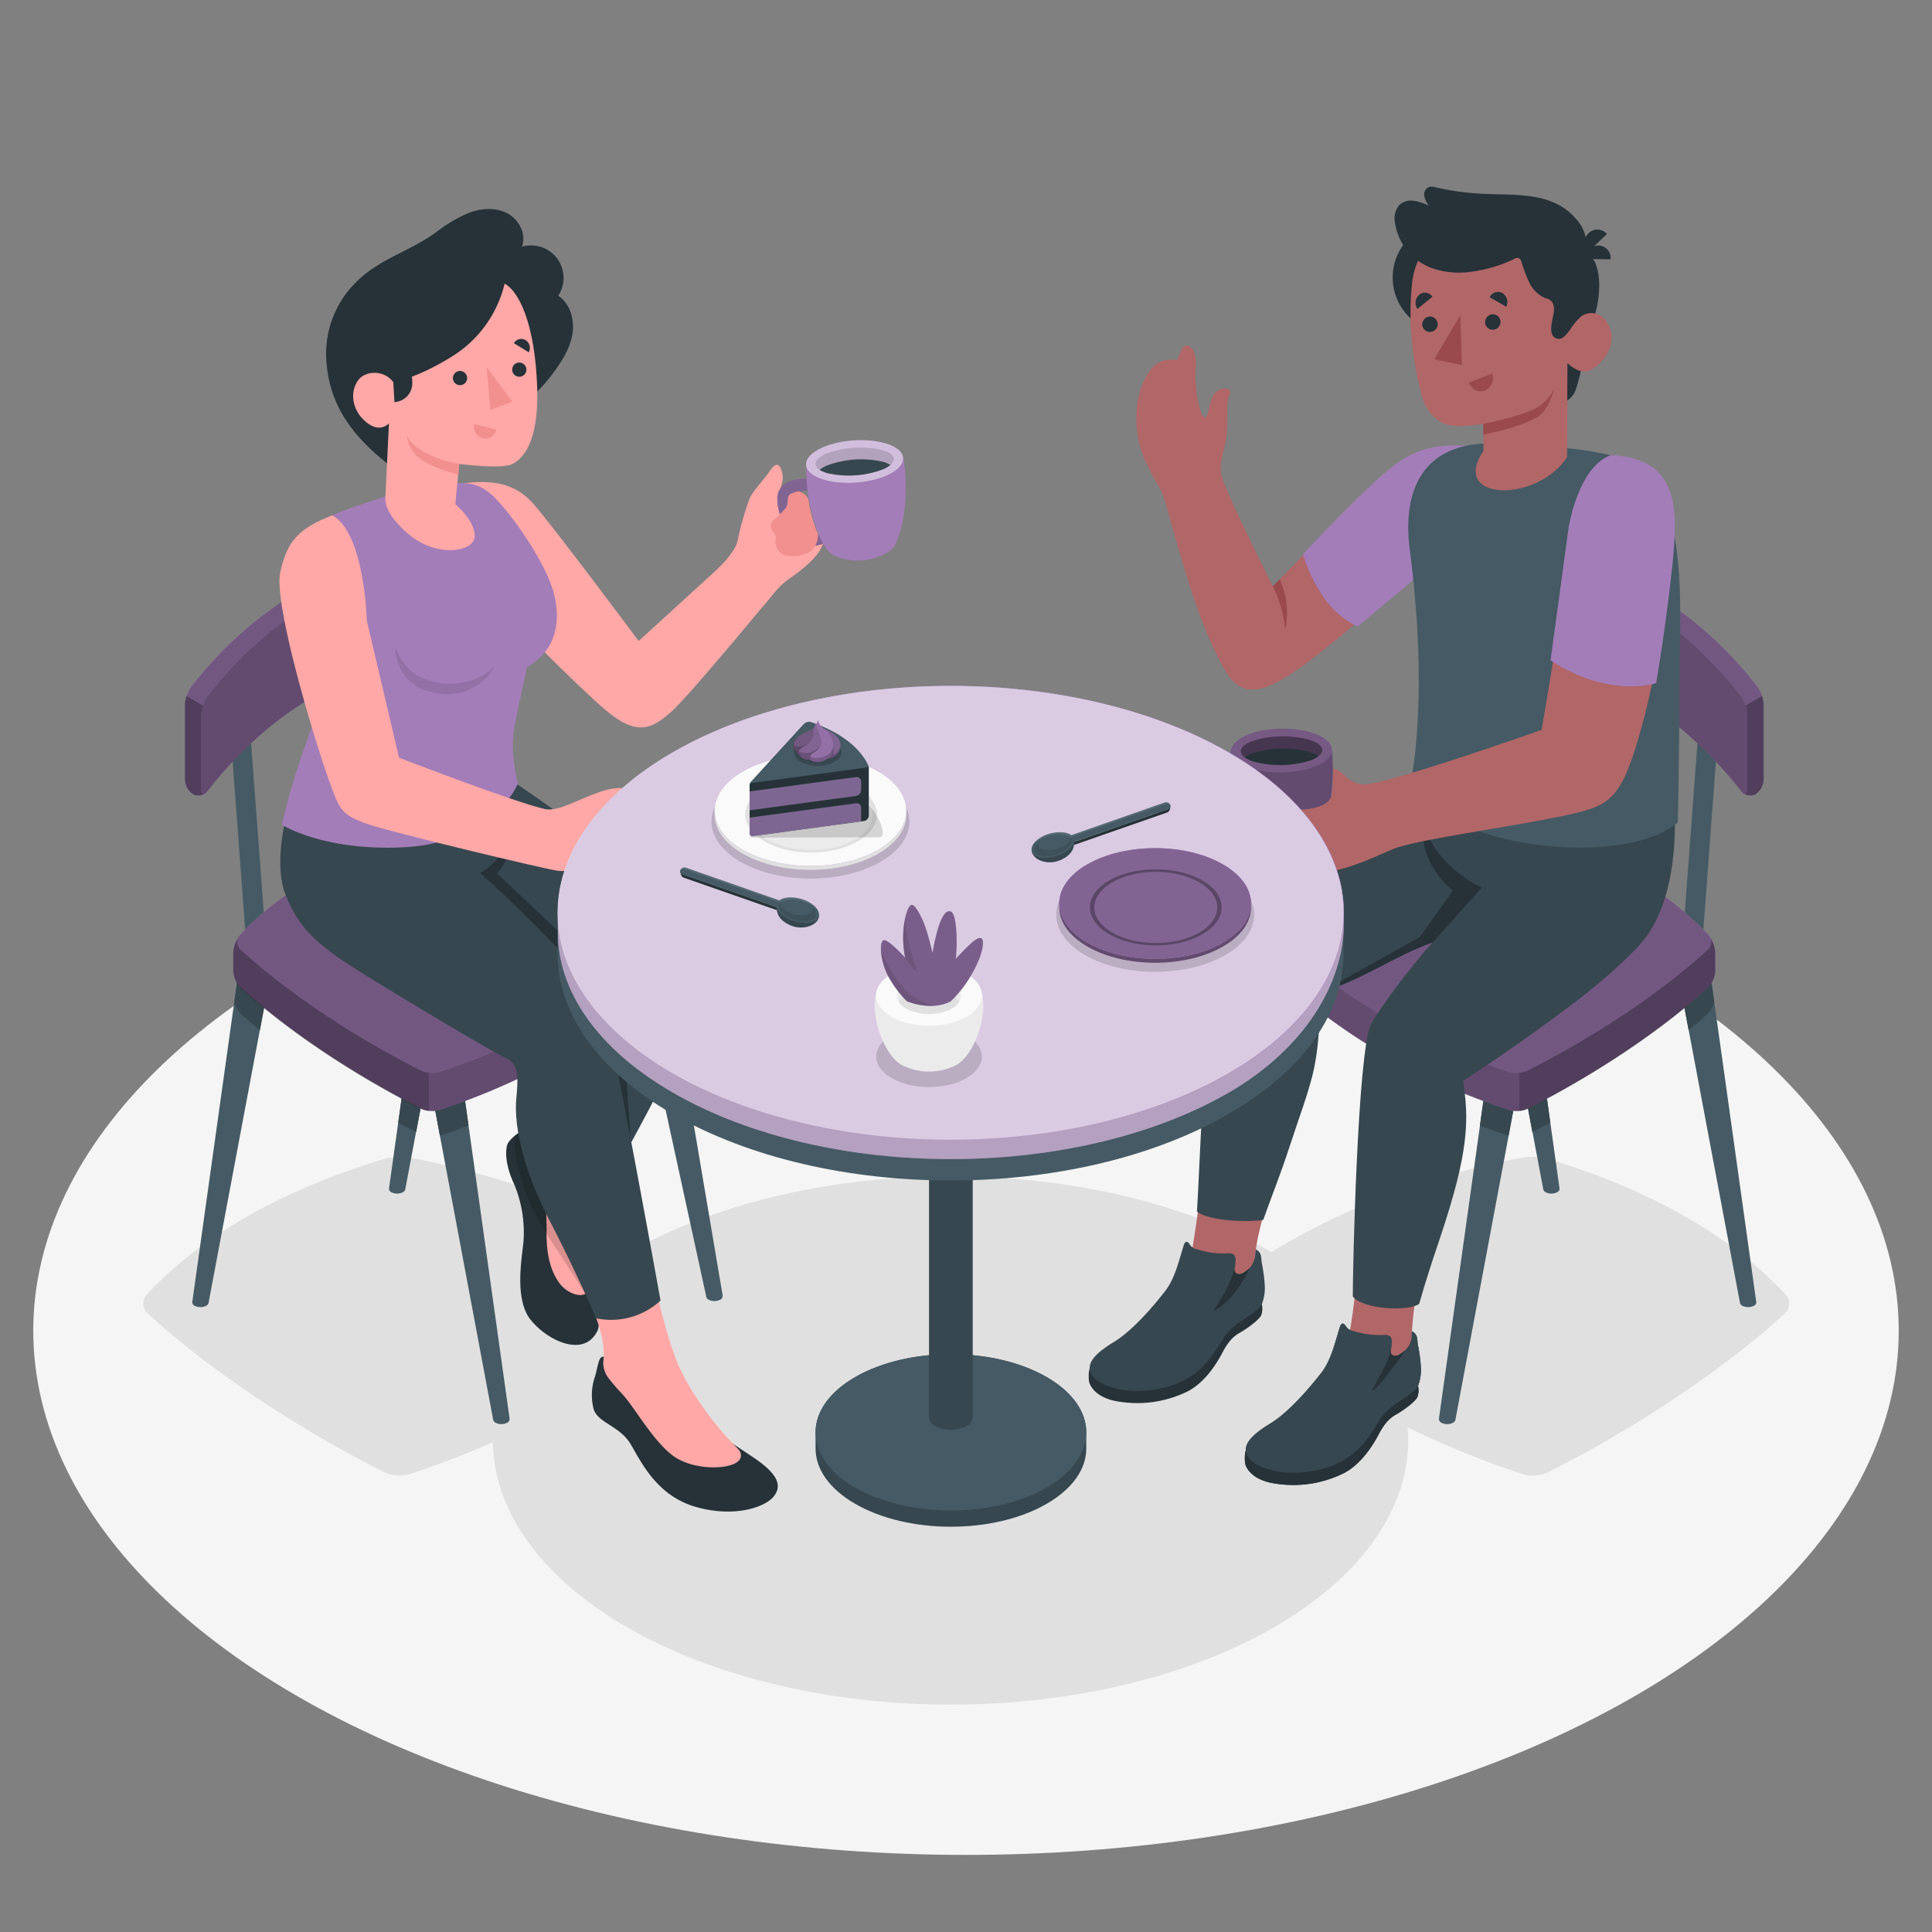 <?xml version="1.0" encoding="UTF-8"?> <svg xmlns="http://www.w3.org/2000/svg" viewBox="0 0 500 500"><rect x="0" y="0" width="500" height="500" fill="#808080" stroke="none"/> <g id="freepik--Floor--inject-3"> <ellipse id="freepik--floor--inject-3" cx="250" cy="344.38" rx="241.39" ry="135.67" style="fill:#f5f5f5"></ellipse> </g> <g id="freepik--Shadows--inject-3"> <path id="freepik--Shadow--inject-3" d="M461.9,339.92c-16,14.7-38.81,29.76-61.34,41.15a9.6,9.6,0,0,1-6.34.48c-31.55-10.39-57.06-25.7-77.86-44.82a2.75,2.75,0,0,1,.24-4.39c22.07-16.12,47.82-27.16,77.51-32.75a16.67,16.67,0,0,1,6.67.37Q440.73,312.14,462.1,335A3.49,3.49,0,0,1,461.9,339.92Z" style="fill:#e0e0e0"></path> <ellipse id="freepik--shadow--inject-3" cx="246" cy="372.78" rx="118.43" ry="68.38" style="fill:#e0e0e0"></ellipse> <path id="freepik--shadow--inject-3" d="M38.21,339.92c16,14.7,38.81,29.76,61.34,41.15a9.6,9.6,0,0,0,6.34.48c31.54-10.39,57.05-25.7,77.86-44.82a2.75,2.75,0,0,0-.25-4.39c-22.07-16.12-47.81-27.16-77.51-32.75a16.62,16.62,0,0,0-6.66.37Q59.37,312.14,38,335A3.48,3.48,0,0,0,38.21,339.92Z" style="fill:#e0e0e0"></path> </g> <g id="freepik--character-2--inject-3"> <g id="freepik--Chair--inject-3"> <polygon points="391.63 219.95 396.75 220.1 401.01 163.14 395.88 163 391.63 219.95" style="fill:#455a64"></polygon> <polygon points="435.43 244 440.56 244.15 444.81 187.19 439.69 187.04 435.43 244" style="fill:#455a64"></polygon> <path d="M433.7,248.88h8.49L454.52,337h0a1,1,0,0,1-.61.93,3.37,3.37,0,0,1-3,0,1.2,1.2,0,0,1-.6-.73h0Z" style="fill:#455a64"></path> <path d="M382.79,219.49h8.49l12.33,88.12h0a1,1,0,0,1-.61.93,3.31,3.31,0,0,1-3,0,1.12,1.12,0,0,1-.6-.73h0Z" style="fill:#455a64"></path> <path d="M317.23,335.43l14.65-86.55h8.49l-18.88,86.75h0a1.12,1.12,0,0,1-.6.73,3.35,3.35,0,0,1-3,0,1,1,0,0,1-.62-.93Z" style="fill:#455a64"></path> <path d="M372.38,367.27l12.34-88.12h8.48l-16.55,88.33h0a1.15,1.15,0,0,1-.61.72,3.29,3.29,0,0,1-3,0,1,1,0,0,1-.62-.93Z" style="fill:#455a64"></path> <path d="M331.88,248.88h8.49l-3.45,15.86q-2.9-2.4-5.64-4.92a5.5,5.5,0,0,1-1-1.35Z" style="fill:#37474f"></path> <path d="M442.19,248.88l1.47,10.53a6.65,6.65,0,0,1-1.64,2.86c-1.58,1.45-3.25,2.91-5,4.36l-3.33-17.75Z" style="fill:#37474f"></path> <path d="M383,291.3l1.7-12.15h8.48l-2.77,14.79Q386.65,292.68,383,291.3Z" style="fill:#37474f"></path> <path d="M390.43,221.76a7.6,7.6,0,0,1,1.15-.13l9.64,68.9c-1.55.83-3.1,1.65-4.65,2.44l-13.08-69.74C385.78,222.7,388.09,222.2,390.43,221.76Z" style="fill:#37474f"></path> <path d="M390.52,287.27c-24-7.95-43.42-19.61-59.25-34.15a6.84,6.84,0,0,1-1.9-4.4v-4.57a5.76,5.76,0,0,1,2.09-4.17c16.79-12.27,36.38-20.67,59-24.93a12.75,12.75,0,0,1,5.07.28q30.39,9.28,46.66,26.71a7.67,7.67,0,0,1,1.75,4.56v4.57a6.84,6.84,0,0,1-1.9,4.4c-12.16,11.19-29.53,22.68-46.68,31.34A7.26,7.26,0,0,1,390.52,287.27Z" style="fill:#A37DB8"></path> <path d="M329.37,244.15v4.57a6.8,6.8,0,0,0,1.91,4.4c15.82,14.55,35.24,26.2,59.24,34.15a6.65,6.65,0,0,0,2.68.21V215a11.24,11.24,0,0,0-2.77.11c-22.59,4.25-42.18,12.66-59,24.92A5.77,5.77,0,0,0,329.37,244.15Z" style="opacity:0.4"></path> <path d="M393.2,215v72.53a6.11,6.11,0,0,0,2.14-.57c17.14-8.66,34.52-20.15,46.68-31.34a6.82,6.82,0,0,0,1.9-4.39v-4.59a7.59,7.59,0,0,0-1.75-4.54q-16.26-17.45-46.66-26.72A10.6,10.6,0,0,0,393.2,215Z" style="opacity:0.5"></path> <path d="M442,245.74c-12.16,11.19-29.53,22.65-46.68,31.31a7.27,7.27,0,0,1-4.82.37c-24-7.91-43.42-19.56-59.25-34.11a2.09,2.09,0,0,1,.19-3.34c16.79-12.26,36.38-20.66,59-24.92a12.75,12.75,0,0,1,5.07.28Q425.9,224.6,442.17,242A2.65,2.65,0,0,1,442,245.74Z" style="fill:#A37DB8"></path> <path d="M442,245.74c-12.16,11.19-29.53,22.65-46.68,31.31a7.27,7.27,0,0,1-4.82.37c-24-7.91-43.42-19.56-59.25-34.11a2.09,2.09,0,0,1,.19-3.34c16.79-12.26,36.38-20.66,59-24.92a12.75,12.75,0,0,1,5.07.28Q425.9,224.6,442.17,242A2.65,2.65,0,0,1,442,245.74Z" style="opacity:0.3"></path> <path d="M454.85,177.78Q430.48,146.43,391.14,141a8.65,8.65,0,0,0-4.71.9,4.85,4.85,0,0,0-2.12,3.83V165a3.06,3.06,0,0,0,2.59,2.94q39.33,5.44,63.71,36.78a3,3,0,0,0,3.7.86,4.87,4.87,0,0,0,2.12-3.84V182.47A8.87,8.87,0,0,0,454.85,177.78Z" style="fill:#A37DB8"></path> <path d="M437.57,190.75,456,180.1a7.94,7.94,0,0,1,.43,2.37v19.27a4.87,4.87,0,0,1-2.12,3.84,3,3,0,0,1-3.7-.86A103.71,103.71,0,0,0,437.57,190.75Z" style="opacity:0.5"></path> <path d="M437.57,190.75Q416.45,172,386.9,167.94a3.06,3.06,0,0,1-2.59-2.94V145.72a4.85,4.85,0,0,1,2.12-3.83,8.65,8.65,0,0,1,4.71-.9q39.33,5.44,63.71,36.79A7.74,7.74,0,0,1,456,180.1Z" style="opacity:0.3"></path> <path d="M450.61,204.72q-24.37-31.33-63.71-36.78a3.06,3.06,0,0,1-2.59-2.94V145.72a2.23,2.23,0,0,1,2.59-2.28q39.33,5.44,63.71,36.79a8.84,8.84,0,0,1,1.58,4.69v19.27C452.19,205.63,451.5,205.86,450.61,204.72Z" style="fill:#A37DB8"></path> <path d="M450.61,204.72q-24.37-31.33-63.71-36.78a3.06,3.06,0,0,1-2.59-2.94V145.72a2.23,2.23,0,0,1,2.59-2.28q39.33,5.44,63.71,36.79a8.84,8.84,0,0,1,1.58,4.69v19.27C452.19,205.63,451.5,205.86,450.61,204.72Z" style="opacity:0.4"></path> </g> <g id="freepik--Character--inject-3"> <path d="M377.65,115.88c-9.68-1.68-18.5,5.07-30.79,17.85-6.68,7-17.44,18-17.44,18s-12.93-25.52-13.37-29.14c-.51-4.34,1.15-6,1.44-10.71s-.22-7.78.73-9.81-3-2.15-4.3.4-1.2,6-2.34,5.43-2.55-7.71-2.12-13-2.62-6.42-3.55-4.66a15.25,15.25,0,0,0-1.22,3s-4.29-1-6.72,2.2-4.45,7.92-3.74,15.7,5.18,13.27,6.55,16.55c2,4.9,8.06,32.63,16.73,46.55,4,6.36,9.37,4.46,14.78,1.31,9.51-5.54,31.13-25.21,31.13-25.21C372.87,143.48,384.39,122.46,377.65,115.88Z" style="fill:#b16668"></path> <path d="M329.42,151.73A32.11,32.11,0,0,1,332.59,163a21,21,0,0,0-1.4-13.09Z" style="fill:#9a4a4d"></path> <path d="M379.67,115.38c-5.6-.2-11.28-.35-18.29,4.61s-24.16,23.43-24.16,23.43a38.91,38.91,0,0,0,5.43,11.29,22.7,22.7,0,0,0,8.7,7.44l24.34-20.39Z" style="fill:#A37DB8"></path> <path d="M351.1,330.8s-1.46,16.89-4,22.41a83.26,83.26,0,0,1-10.29,17.6c-1,1.29-3.32,3.72-4.15,4.77a1.94,1.94,0,0,0,.36,3c2.3,2,11.59,2,16.58-2.18s9-10.79,11.91-14.08c1.46-1.65,2.84-3.22,3.85-4.38a4.23,4.23,0,0,0,.84-4.06c-.13-.4-.28-.86-.44-1.41-1.46-4.95,1-19.28,1-19.28C361.94,327.22,356.67,329.5,351.1,330.8Z" style="fill:#b16668"></path> <path d="M367,358.72a5.39,5.39,0,0,1-.13,2.72c-.47,1.26-3.85,3.67-5.59,4.64s-3.06,2.41-4.51,5.18c-2,3.81-5.05,7.94-9,10A29.48,29.48,0,0,1,330.4,384c-7.35-.94-8.15-5.2-8.15-5.2s-.59-4,1.19-4.74S367,358.72,367,358.72Z" style="fill:#263238"></path> <path d="M367.72,353.7a11.87,11.87,0,0,1-.74,5c-2,3.08-7,4.31-9.74,8.52s-5.88,10.63-15.32,13-16.82-.29-18.72-2.92-.42-5.26,5.52-8.87c6.31-3.82,13.54-13.56,13.55-13.57,2.37-3.33,3.27-7.63,4.51-11.48.12-.37.32-.81.71-.84s.71.54,1,.93a3,3,0,0,0,1.87,1.06,22.59,22.59,0,0,0,2.55.63,23.41,23.41,0,0,0,5.22.37,2.17,2.17,0,0,1,1.65.37,1.94,1.94,0,0,1,.38,1.44,15.4,15.4,0,0,1-.18,1.92,2,2,0,0,0,0,.95,1.15,1.15,0,0,0,1.11.67,2.42,2.42,0,0,0,1.3-.47,5.79,5.79,0,0,0,2.94-4s0-1,.08-1.87a2.43,2.43,0,0,1,1.24,1.34c.21.72.18,1.51.32,2.25A40.1,40.1,0,0,1,367.72,353.7Z" style="fill:#37474f"></path> <path d="M367,358.72a5.39,5.39,0,0,1-.13,2.72c-.47,1.26-3.85,3.67-5.59,4.64s-3.06,2.41-4.51,5.18c-2,3.81-5.05,7.94-9,10A29.48,29.48,0,0,1,330.4,384c-7.35-.94-8.15-5.2-8.15-5.2s-.59-4,1.19-4.74S367,358.72,367,358.72Z" style="fill:#263238"></path> <path d="M367.72,353.7a11.87,11.87,0,0,1-.74,5c-2,3.08-7,4.31-9.74,8.52s-5.88,10.63-15.32,13-16.82-.29-18.72-2.92-.42-5.26,5.52-8.87c6.31-3.82,13.54-13.56,13.55-13.57,2.37-3.33,3.27-7.63,4.51-11.48.12-.37.32-.81.71-.84s.71.54,1,.93a3,3,0,0,0,1.87,1.06,22.59,22.59,0,0,0,2.55.63,23.41,23.41,0,0,0,5.22.37,2.17,2.17,0,0,1,1.65.37,1.94,1.94,0,0,1,.38,1.44,15.4,15.4,0,0,1-.18,1.92,2,2,0,0,0,0,.95,1.15,1.15,0,0,0,1.11.67,2.42,2.42,0,0,0,1.3-.47,5.79,5.79,0,0,0,2.94-4s0-1,.08-1.87a2.43,2.43,0,0,1,1.24,1.34c.21.72.18,1.51.32,2.25A40.1,40.1,0,0,1,367.72,353.7Z" style="fill:#37474f"></path> <path d="M363.83,349.29a8.84,8.84,0,0,1-1.45,1.15,2.42,2.42,0,0,1-1.3.47,1.15,1.15,0,0,1-1.11-.67,2,2,0,0,1,0-.95c-.94,4.23-5.12,10.26-4.69,10.62s7.19-8.34,8.55-10.62Z" style="fill:#263238"></path> <path d="M310.58,308.7s-1.84,17.46-4.12,23.08a83.84,83.84,0,0,1-9.5,18.05c-.95,1.33-3.15,3.86-3.93,4.94a1.94,1.94,0,0,0,.49,3c2.38,1.88,11.67,1.47,16.47-2.91s8.48-11.18,11.26-14.6c1.39-1.71,2.7-3.35,3.66-4.55a4.2,4.2,0,0,0,.65-4.09c-.15-.39-.31-.85-.5-1.39-1.67-4.88,2.7-18.4,2.7-18.4C322.71,306.06,316.08,307.14,310.58,308.7Z" style="fill:#b16668"></path> <path d="M326.57,337.56a5.43,5.43,0,0,1-.13,2.73c-.47,1.25-3.85,3.66-5.59,4.63s-3.06,2.41-4.51,5.18c-2,3.81-5,7.94-9,10A29.46,29.46,0,0,1,290,362.8c-7.35-.94-8.15-5.21-8.15-5.21s-.59-4,1.19-4.74S326.57,337.56,326.57,337.56Z" style="fill:#263238"></path> <path d="M327.31,332.54a11.87,11.87,0,0,1-.74,5c-2,3.08-7,4.31-9.74,8.52s-5.88,10.64-15.32,13-16.82-.29-18.72-2.91-.42-5.27,5.52-8.87c6.31-3.83,13.54-13.57,13.55-13.58,2.37-3.33,3.27-7.63,4.51-11.47.12-.38.32-.82.71-.85s.71.54,1,.93a3,3,0,0,0,1.87,1.06,22.59,22.59,0,0,0,2.55.63,22.83,22.83,0,0,0,5.22.37,2.17,2.17,0,0,1,1.65.37,1.94,1.94,0,0,1,.38,1.44,15.72,15.72,0,0,1-.17,1.93,1.87,1.87,0,0,0,0,.94,1.18,1.18,0,0,0,1.11.68,2.6,2.6,0,0,0,1.3-.47,5.67,5.67,0,0,0,2.81-4.05,16.86,16.86,0,0,1,.21-1.85,2.41,2.41,0,0,1,1.24,1.33c.21.72.18,1.51.32,2.25A40.1,40.1,0,0,1,327.31,332.54Z" style="fill:#37474f"></path> <path d="M319.74,334.27a27.76,27.76,0,0,0,3.64-6.13h0a7.35,7.35,0,0,1-1.4,1.15,2.6,2.6,0,0,1-1.3.47,1.18,1.18,0,0,1-1.11-.68,1.87,1.87,0,0,1,0-.94,34.41,34.41,0,0,1-5,10.16C313,340.29,317,338,319.74,334.27Z" style="fill:#263238"></path> <path d="M433.22,207.64,410.77,206l-41.53-5.31s-47.5,25.64-53.47,38.86c-3.46,7.64-5.36,65.41-6,74,3.15,2.51,13.32,2.81,17.16,2.15,2.4-6.86,3.84-9.92,7.16-20,2.71-8.25,4-11.39,5.53-17.22,2.49-9.77,1.79-21.48,1.79-21.48s18.3-9,29.4-13.2c-6.12,6.7-14.89,18.78-16.07,21.45-3.4,7.67-4.64,62.65-4.64,70.28,2.51,3.26,14.15,4,17.18,1.92,3.55-12.47,6.18-18.49,9-28.75,4.56-16.34,3.08-23,2.41-29,0,0,11.83-7.52,27.16-19,6.47-4.84,14.44-11.52,18.87-16.62C432.87,234.83,434.08,218.29,433.22,207.64Z" style="fill:#37474f"></path> <path d="M370.85,243.83l12.64-14.1s-12.86-5.64-15.25-17.84c0,0-2.08,10.27,7.75,18.63l-8.57,12-26,14.53C353.12,253.33,360.48,247.64,370.85,243.83Z" style="fill:#263238"></path> <path d="M401.84,115.74A83.77,83.77,0,0,1,417.63,118c6.57,2.25,10.52,4,13.71,13,4.76,13.57,3.29,32.28,3.29,45.1,0,17-.4,36.74-.4,36.74C419.84,225,373,219.4,365.11,202.36c0,0,4.79-21.32-.25-60-2.07-15.86,3.75-26.67,18.84-27.54C383.7,114.87,395.77,115.48,401.84,115.74Z" style="fill:#455a64"></path> <circle cx="374.81" cy="71.83" r="14.38" style="fill:#263238"></circle> <path d="M411.65,84.76s-2.95,14.41-4.13,16.78a6.32,6.32,0,0,1-3.63,3l.21-10.15Z" style="fill:#263238"></path> <path d="M408,64.1s2.11-.53,4.35,3c1.93,3,2.37,9.76-.65,17.68l-5.55.66Z" style="fill:#263238"></path> <path d="M410,67l6.81.12a3.21,3.21,0,0,0-3.11-3.59A3.76,3.76,0,0,0,410,67Z" style="fill:#263238"></path> <path d="M410.82,65.4l5.05-4.85a3.26,3.26,0,0,0-4.78-.18A3.71,3.71,0,0,0,410.82,65.4Z" style="fill:#263238"></path> <path d="M404.43,85.42c1.11.7,2.7-1.53,4.07-3s5.69-2.91,7.92,2-1.61,9.68-4.77,11.34c-2.81,1.48-6-1.79-6-1.79l-.1,24.35c-7.79,11.94-30.48,11.39-21.64-1.61v-7s-5.5.87-8.19.43c-4.47-.72-6.78-4.21-7.85-8a84.18,84.18,0,0,1-2.78-18.36,75.06,75.06,0,0,1,.44-11.24c2.35-15.88,21.91-20,32.43-13.1S404.43,85.42,404.43,85.42Z" style="fill:#b16668"></path> <path d="M380.4,70.37A36.23,36.23,0,0,0,391.91,67a1.54,1.54,0,0,1,1.13-.22,1.49,1.49,0,0,1,.72,1,37.31,37.31,0,0,0,2.06,5.42,8.11,8.11,0,0,0,4.08,3.94,3.27,3.27,0,0,1,1.76,1,3.17,3.17,0,0,1,.52,1.89,14.88,14.88,0,0,1-.41,2.55c-.22,1.16-.61,3.17.05,4.22a1.87,1.87,0,0,0,2.78.48,10.88,10.88,0,0,0,2.17-2.63,16.61,16.61,0,0,1,2.31-2.66c.81-.71.49-2.3.67-3.33.35-2.07.54-4.17.7-6.26.14-1.77.32-3.58.31-5.36a24.41,24.41,0,0,0-.47-6,10.42,10.42,0,0,0-2.49-4.48l-.35-.39c-3.35-3.61-7.7-5-12.53-5.51-3.75-.42-7.54-.32-11.31-.51a71,71,0,0,1-12.13-1.68,3.2,3.2,0,0,0-1.68-.07,2.11,2.11,0,0,0-1.21,2.29,6.37,6.37,0,0,0,1.16,2.54,13.44,13.44,0,0,0-3.81-1.26A4.6,4.6,0,0,0,362.18,53,5.51,5.51,0,0,0,361,57.56a14.8,14.8,0,0,0,9.43,11.77A21.4,21.4,0,0,0,380.4,70.37Z" style="fill:#263238"></path> <path d="M383.87,109.73s10-2.1,13.47-4a11.75,11.75,0,0,0,4.83-5,16.85,16.85,0,0,1-2.74,5.86c-2.56,3.4-15.56,5.9-15.56,5.9Z" style="fill:#9a4a4d"></path> <path d="M384.33,83.49a2,2,0,1,0,2-2.17A2.11,2.11,0,0,0,384.33,83.49Z" style="fill:#263238"></path> <path d="M385.53,76.93l4.28,2.45a2.72,2.72,0,0,0-1-3.54A2.35,2.35,0,0,0,385.53,76.93Z" style="fill:#263238"></path> <path d="M386.19,96.64l-6,2.36a3.14,3.14,0,0,0,4.1,2.08A3.56,3.56,0,0,0,386.19,96.64Z" style="fill:#9a4a4d"></path> <path d="M366.82,79.94l3.9-3.13a2.3,2.3,0,0,0-3.39-.54A2.76,2.76,0,0,0,366.82,79.94Z" style="fill:#263238"></path> <path d="M368.07,84.08a2,2,0,1,0,2-2.17A2.11,2.11,0,0,0,368.07,84.08Z" style="fill:#263238"></path> <polygon points="377.94 81.57 378.35 94.47 371.14 92.98 377.94 81.57" style="fill:#9a4a4d"></polygon> <g id="freepik--man-arm--inject-3"> <path d="M319.2,215.24a7.76,7.76,0,0,1-3.12-.35c-1.39-.47-2.63-1.92-3.79-4.44-1-2.12-2.58-6.79-1.61-9.24,1.24-3.12,5-3.33,7.45-3.46l.85-.06.22,2.94c-.3,0-.76.13-1.08.15-1.39.07-4.45.64-4.77,1.44-1.1,1.94,2,9.2,3.35,10a11.37,11.37,0,0,0,4.79-.15l1,2.44A11.17,11.17,0,0,1,319.2,215.24Z" style="fill:#A37DB8"></path> <g style="opacity:0.5"> <path d="M319.2,215.24a7.76,7.76,0,0,1-3.12-.35c-1.39-.47-2.63-1.92-3.79-4.44-1-2.12-2.58-6.79-1.61-9.24,1.24-3.12,5-3.33,7.45-3.46l.85-.06.22,2.94c-.3,0-.76.13-1.08.15-1.39.07-4.45.64-4.77,1.44-1.1,1.94,2,9.2,3.35,10a11.37,11.37,0,0,0,4.79-.15l1,2.44A11.17,11.17,0,0,1,319.2,215.24Z"></path> </g> <path d="M344.65,193.48c-.32-1.25-1.59-2.45-3.82-3.37-5.14-2.14-13.42-2-18.49.3-2.19,1-3.42,2.23-3.7,3.49h-.07c-.74,8.27.89,17.82,3.91,23.06l.06.11,0,.08h0a6.5,6.5,0,0,0,2.45,2.24,15.52,15.52,0,0,0,14-.23,6.26,6.26,0,0,0,2.37-2.31h0l0-.08a.75.75,0,0,0,.07-.12c2.85-5.34,4.17-14.93,3.17-23.17Z" style="fill:#A37DB8"></path> <path d="M344.65,193.48c-.32-1.25-1.59-2.45-3.82-3.37-5.14-2.14-13.42-2-18.49.3-2.19,1-3.42,2.23-3.7,3.49h-.07c-.74,8.27.89,17.82,3.91,23.06l.06.11,0,.08h0a6.5,6.5,0,0,0,2.45,2.24,15.52,15.52,0,0,0,14-.23,6.26,6.26,0,0,0,2.37-2.31h0l0-.08a.75.75,0,0,0,.07-.12c2.85-5.34,4.17-14.93,3.17-23.17Z" style="opacity:0.4"></path> <g style="opacity:0.3"> <path d="M340.83,190.11c5.15,2.14,5.2,5.73.13,8s-13.35,2.43-18.49.3-5.2-5.74-.13-8S335.69,188,340.83,190.11Z" style="fill:#A37DB8"></path> </g> <g style="opacity:0.4"> <path d="M339.07,191.53c4.14,1.38,4.18,3.73.08,5.25a26.19,26.19,0,0,1-14.91.24c-4.14-1.39-4.18-3.74-.09-5.25A26.13,26.13,0,0,1,339.07,191.53Z"></path> </g> <path d="M339.12,194.7a7.75,7.75,0,0,1,2.08,1,7.89,7.89,0,0,1-2.05,1.07,26.19,26.19,0,0,1-14.91.24,7.83,7.83,0,0,1-2.09-1,7.91,7.91,0,0,1,2.05-1.07A26.13,26.13,0,0,1,339.12,194.7Z" style="fill:#263238"></path> <path d="M419.42,118.43c-8.66,1-12.27,16-13.08,23.91-.89,8.67-7.38,46.55-7.38,46.55S357.73,203.48,352.65,203c-4-.36-4.76-3.44-7.6-4.14a61.38,61.38,0,0,1-.39,6.64c-.68,5.32-13.86,4.61-20.69,2.65s-5.66.69-5.24,5.43,6,11.09,13.51,12.3c12,2,22.33-3.72,28.47-6.21s32.62-5.94,46-9c8.71-2,12-3.62,15.84-14.92s7.1-27.49,8.83-41.08S437.12,121.22,419.42,118.43Z" style="fill:#b16668"></path> <path d="M416.81,117.82c6,.14,11.85,2.17,14.5,7.36s2.69,11.57.88,26.69-3.59,24.93-3.59,24.93-11.94,4.09-27.32-5.89l4.65-34.2S408.27,121,416.81,117.82Z" style="fill:#A37DB8"></path> </g> </g> </g> <g id="freepik--character-1--inject-3"> <g id="freepik--chair--inject-3"> <polygon points="112.65 219.95 107.53 220.1 103.27 163.14 108.4 163 112.65 219.95" style="fill:#455a64"></polygon> <polygon points="68.85 244 63.72 244.15 59.47 187.19 64.59 187.04 68.85 244" style="fill:#455a64"></polygon> <path d="M70.58,248.88H62.09L49.76,337h0a1,1,0,0,0,.61.93,3.37,3.37,0,0,0,3,0,1.16,1.16,0,0,0,.6-.73h0Z" style="fill:#455a64"></path> <path d="M121.49,219.49H113l-12.33,88.12h0a1,1,0,0,0,.61.93,3.31,3.31,0,0,0,3,0,1.12,1.12,0,0,0,.6-.73h0Z" style="fill:#455a64"></path> <path d="M187.05,335.43,172.4,248.88h-8.49l18.88,86.75h0a1.12,1.12,0,0,0,.6.73,3.37,3.37,0,0,0,3,0,1,1,0,0,0,.61-.93Z" style="fill:#455a64"></path> <path d="M131.9,367.27l-12.34-88.12h-8.48l16.56,88.33h0a1.15,1.15,0,0,0,.61.72,3.29,3.29,0,0,0,3,0,1,1,0,0,0,.62-.93Z" style="fill:#455a64"></path> <path d="M172.4,248.88h-8.49l3.46,15.86c1.92-1.6,3.81-3.24,5.63-4.92a5.5,5.5,0,0,0,1-1.35Z" style="fill:#37474f"></path> <path d="M62.09,248.88l-1.47,10.53a6.65,6.65,0,0,0,1.64,2.86c1.58,1.45,3.25,2.91,5,4.36l3.33-17.75Z" style="fill:#37474f"></path> <path d="M121.26,291.3l-1.7-12.15h-8.48l2.77,14.79C116.38,293.1,118.84,292.22,121.26,291.3Z" style="fill:#37474f"></path> <path d="M113.85,221.76a7.6,7.6,0,0,0-1.15-.13l-9.64,68.9c1.55.83,3.1,1.65,4.65,2.44l13.08-69.74C118.5,222.7,116.2,222.2,113.85,221.76Z" style="fill:#37474f"></path> <path d="M113.76,287.27c24-7.95,43.42-19.61,59.25-34.15a6.85,6.85,0,0,0,1.91-4.4v-4.57a5.77,5.77,0,0,0-2.1-4.17c-16.79-12.27-36.38-20.67-59-24.93a12.79,12.79,0,0,0-5.08.28Q78.38,224.62,62.11,242a7.74,7.74,0,0,0-1.75,4.56v4.57a6.8,6.8,0,0,0,1.91,4.4c12.15,11.19,29.52,22.68,46.67,31.34A7.27,7.27,0,0,0,113.76,287.27Z" style="fill:#A37DB8"></path> <path d="M174.92,244.15v4.57a6.81,6.81,0,0,1-1.92,4.4c-15.82,14.55-35.24,26.2-59.24,34.15a6.65,6.65,0,0,1-2.68.21V215a11.24,11.24,0,0,1,2.77.11c22.59,4.25,42.18,12.66,59,24.92A5.78,5.78,0,0,1,174.92,244.15Z" style="opacity:0.4"></path> <path d="M111.08,215v72.53a6.11,6.11,0,0,1-2.14-.57c-17.14-8.66-34.52-20.15-46.68-31.34a6.87,6.87,0,0,1-1.9-4.39v-4.59a7.59,7.59,0,0,1,1.75-4.54q16.27-17.45,46.66-26.72A10.6,10.6,0,0,1,111.08,215Z" style="opacity:0.5"></path> <path d="M62.27,245.74c12.15,11.19,29.52,22.65,46.67,31.31a7.27,7.27,0,0,0,4.82.37c24-7.91,43.42-19.56,59.25-34.11a2.09,2.09,0,0,0-.19-3.34c-16.79-12.26-36.38-20.66-59-24.92a12.79,12.79,0,0,0-5.08.28Q78.38,224.6,62.11,242A2.65,2.65,0,0,0,62.27,245.74Z" style="fill:#A37DB8"></path> <path d="M62.27,245.74c12.15,11.19,29.52,22.65,46.67,31.31a7.27,7.27,0,0,0,4.82.37c24-7.91,43.42-19.56,59.25-34.11a2.09,2.09,0,0,0-.19-3.34c-16.79-12.26-36.38-20.66-59-24.92a12.79,12.79,0,0,0-5.08.28Q78.38,224.6,62.11,242A2.65,2.65,0,0,0,62.27,245.74Z" style="opacity:0.3"></path> <path d="M49.43,177.78Q73.81,146.43,113.14,141a8.65,8.65,0,0,1,4.71.9,4.85,4.85,0,0,1,2.12,3.83V165a3.06,3.06,0,0,1-2.59,2.94q-39.33,5.44-63.71,36.78a3,3,0,0,1-3.7.86,4.87,4.87,0,0,1-2.12-3.84V182.47A8.87,8.87,0,0,1,49.43,177.78Z" style="fill:#A37DB8"></path> <path d="M66.71,190.75,48.28,180.1a7.94,7.94,0,0,0-.43,2.37v19.27A4.87,4.87,0,0,0,50,205.58a3,3,0,0,0,3.7-.86A103.71,103.71,0,0,1,66.71,190.75Z" style="opacity:0.5"></path> <path d="M66.71,190.75Q87.83,172,117.38,167.94A3.06,3.06,0,0,0,120,165V145.72a4.85,4.85,0,0,0-2.12-3.83,8.65,8.65,0,0,0-4.71-.9q-39.33,5.44-63.71,36.79a7.74,7.74,0,0,0-1.15,2.32Z" style="opacity:0.3"></path> <path d="M53.67,204.72q24.39-31.33,63.71-36.78A3.06,3.06,0,0,0,120,165V145.72a2.23,2.23,0,0,0-2.59-2.28q-39.33,5.44-63.71,36.79a8.84,8.84,0,0,0-1.58,4.69v19.27C52.09,205.63,52.79,205.86,53.67,204.72Z" style="fill:#A37DB8"></path> <path d="M53.67,204.72q24.39-31.33,63.71-36.78A3.06,3.06,0,0,0,120,165V145.72a2.23,2.23,0,0,0-2.59-2.28q-39.33,5.44-63.71,36.79a8.84,8.84,0,0,0-1.58,4.69v19.27C52.09,205.63,52.79,205.86,53.67,204.72Z" style="opacity:0.4"></path> </g> <g id="freepik--character--inject-3"> <path d="M113,60l-.15.11C106,65.11,98,67,91.91,73.27A26,26,0,0,0,84.6,94.82c1.66,16.71,15.65,24.57,20.5,29.23.22.22,1.76,0,2.06,0l4.65,0c1.12,0,2.57.51,3.62.11,1.38-.53,2.34-2.45,3.11-3.61,6.29-9.42,17.28-14.32,24.11-23.34,2.35-3.11,4.63-6.44,5.4-10.26s-.33-8.27-3.58-10.42a8.41,8.41,0,0,0-9.4-12.68c1.21-3.17-.68-6.95-3.66-8.58s-6.68-1.42-9.86-.25A36.63,36.63,0,0,0,113,60Z" style="fill:#263238"></path> <path d="M141.78,291.2c-5.41-.73-10.05,3.6-10.49,5-.6,1.88-.4,5.67,1.8,10.34a32.36,32.36,0,0,1,2.39,14.73c-.4,4.27-2.44,14.95,1.87,20.32s13.91,10,17.32,2.7c1.11-2.41-1.13-10.74-2.12-16.82-2-12.1-3.53-24.13-3.53-24.13Z" style="fill:#263238"></path> <path d="M140.08,300.86a117.8,117.8,0,0,1,1.37,17.77c-.11,6.49,1.26,10.76,3.5,13.66,2.48,3.2,8.66,5,7.93-1.7-.51-4.66-3.86-27.27-3.86-27.27Z" style="fill:#ffa8a7"></path> <path d="M133.09,294.05c-.26,4,1.9,14.62,7.31,23.52,5.3,8.72,13.07,19,14.55,25.21.15-2.86-1-8.09-1.94-12.76l-.06-.3-.15-.81c0-.12,0-.25-.07-.37-.06-.34-.12-.68-.17-1v-.07c-.63-3.78-1.2-7.56-1.7-11-.4-2.72-.75-5.21-1-7.27-.14-1-.26-2-.37-2.74-.05-.4-.1-.77-.15-1.09-.17-1.32-.27-2.07-.27-2.07l-7.24-12.12c-.36-.05-.71-.06-1.05-.08A11.88,11.88,0,0,0,133.09,294.05Z" style="opacity:0.15"></path> <path d="M164.23,225.38c-16-13-34.13-24.95-34.13-24.95l-18.6,18.65L130,235.48,149.22,256s4.48-.36,1.76,6.64c-.87,2.22-2.17,6.66-3.55,11.7l11,30s6.37-10.58,15.63-29.19c7.36-14.77,10.5-24.21,9.7-28.1C182.68,241.9,176.94,235.74,164.23,225.38Z" style="fill:#37474f"></path> <path d="M128.68,226.12s20.52,19,25,24.13,7.2,6.56,7.76,18.24c.47,9.86,1.88,27.09,1.88,27.09L131.9,256.81l-9.33-26.49Z" style="fill:#263238"></path> <path d="M156.22,351.11c-1.32-.09-1.4,2.16-2.19,5a14.54,14.54,0,0,0-.4,8.55c1.08,3.61,6.78,4.33,9.6,9.12s6.84,13.38,16.93,16.23,18.11,0,20.23-2.92.59-5.92-5.7-10.1c-6.69-4.44-8.58-5.74-8.58-5.74Z" style="fill:#263238"></path> <path d="M169.85,334.09s2.56,11.32,5.14,17.79,6.94,12.75,11.84,18.65c1.06,1.28,3.5,3.68,4.38,4.71a2,2,0,0,1-.27,3c-2.28,2.09-11.74,2.41-17-1.67s-9.88-12.64-13-15.9c-1.16-1.23-2.26-2.48-3.29-3.8a6.64,6.64,0,0,1-1.54-4.26,19.16,19.16,0,0,0-.27-6.11c-.66-3.34-1.36-4.64-2.34-7.9Z" style="fill:#ffa8a7"></path> <path d="M80.34,195.78c-7.21,12.16-9.44,27.76-6.6,35.33,3.88,10.31,9.72,14.51,24,23.2,11.78,7.2,29.15,17.6,32.68,19.25s3.86,3.81,3.21,10.61,1.48,18,8.75,32c7.68,14.87,11.87,25,11.87,25a18.9,18.9,0,0,0,16.69-4.57s-12-67-14.83-75.91-35.68-38.37-35.68-38.37,4.89-14.62,7.74-24.81Z" style="fill:#37474f"></path> <path d="M133,214.91s-2.6,7.78-8.73,11l2.41,2.22A19,19,0,0,0,133,214.91Z" style="fill:#263238"></path> <path d="M197.56,156.81c2.29-2.72,3.82-5,6.65-7,5.85-4,8.24-7.13,8.76-9.13l-9.76-12.27-1.89-.26s1.57-3.32,1.19-5.36c-.44-2.39-1.44-3.66-3.2-1s-4.54,5.14-5.49,7.7a77.59,77.59,0,0,0-2.92,10.39c-.66,3.23-5.38,7.54-5.38,7.54Z" style="fill:#ffa8a7"></path> <path d="M120,125.08c7.36-.93,13.21-.07,17.91,5.16s27.38,35.65,27.38,35.65L193,140.59l8.15,11.86s-22.82,27.74-27.43,31.76-8.4,6.61-16.46,0-32.73-32-32.73-32Z" style="fill:#ffa8a7"></path> <path d="M210,141.33a8,8,0,0,1-3.13-.35c-1.39-.47-2.63-1.92-3.79-4.44-1-2.12-2.58-6.79-1.61-9.24,1.24-3.12,5-3.33,7.45-3.47l.85,0,.22,2.94c-.3,0-.76.13-1.08.15-1.39.07-4.45.63-4.77,1.43-1.1,1.95,2,9.21,3.35,10a11.54,11.54,0,0,0,4.79-.15l1,2.44A11.16,11.16,0,0,1,210,141.33Z" style="fill:#A37DB8"></path> <g style="opacity:0.2"> <path d="M210,141.33a8,8,0,0,1-3.13-.35c-1.39-.47-2.63-1.92-3.79-4.44-1-2.12-2.58-6.79-1.61-9.24,1.24-3.12,5-3.33,7.45-3.47l.85,0,.22,2.94c-.3,0-.76.13-1.08.15-1.39.07-4.45.63-4.77,1.43-1.1,1.95,2,9.21,3.35,10a11.54,11.54,0,0,0,4.79-.15l1,2.44A11.16,11.16,0,0,1,210,141.33Z"></path> </g> <path d="M208.64,119.78c.2-1.23,1.31-2.49,3.37-3.56,4.75-2.49,12.7-3.07,17.76-1.3,2.19.77,3.47,1.85,3.85,3h.07c1.41,7.87.67,17.16-1.79,22.45,0,0,0,.08,0,.11a.59.59,0,0,0,0,.08h0a6.15,6.15,0,0,1-2.16,2.36,14.91,14.91,0,0,1-13.47,1,6.06,6.06,0,0,1-2.48-2h0l-.05-.07a.75.75,0,0,0-.07-.12c-3.19-4.87-5.27-14-5-21.95Z" style="fill:#A37DB8"></path> <g style="opacity:0.5"> <path d="M212,116.22c-4.75,2.48-4.5,5.94.56,7.71s13,1.19,17.76-1.29,4.5-6-.56-7.72S216.76,113.73,212,116.22Z" style="fill:#fff"></path> </g> <g style="opacity:0.15"> <path d="M213.82,117.43c-3.85,1.68-3.69,3.94.37,5a25.21,25.21,0,0,0,14.33-1c3.85-1.68,3.69-3.93-.37-5A25.21,25.21,0,0,0,213.82,117.43Z"></path> </g> <path d="M214.05,120.47a7.41,7.41,0,0,0-1.92,1.15,7.79,7.79,0,0,0,2.06.85,25.21,25.21,0,0,0,14.33-1,7.51,7.51,0,0,0,1.91-1.14,7.47,7.47,0,0,0-2.06-.85A25.17,25.17,0,0,0,214.05,120.47Z" style="fill:#37474f"></path> <path d="M203.94,129c-.15.7.11,1.81-1,2.93-.65.65-1.28,1.39-2,2s-1.18.87-1.36,1.73a2.44,2.44,0,0,0,.53,2.09,3,3,0,0,1,.62.77,2.23,2.23,0,0,1,0,1,4,4,0,0,0,1.5,3.75,4.34,4.34,0,0,0,2,.61,9.11,9.11,0,0,0,5.43-1.15,4.2,4.2,0,0,0,1.45-1.73,6.48,6.48,0,0,0,.62-2.75,34.41,34.41,0,0,1-2.48-8.76s-.17-1.63-2.56-2.32a6.11,6.11,0,0,0-2.3.79A1.51,1.51,0,0,0,203.94,129Z" style="fill:#f28f8f"></path> <path d="M78.77,193.58c1.54-4.47,3-8.06,3.59-11.16.63-3.26,0-5.21-2.57-11.95A53.75,53.75,0,0,1,77.25,145c.8-5.37,2.67-8,5.79-10.16s16.74-6.35,16.74-6.35,11.24-3,17.06-3.4,8.47.65,12.3,4.85,11.39,14.71,13.86,22.51c1.45,4.57,3.12,14.68-6.6,20.17-1.05,5.25-3.07,13.29-3.55,17.52s.41,9.45,1.16,12.71c-3.32,7.26-13.08,15.8-30.42,16.47-20.32.78-30.67-5.9-30.67-5.9A196.84,196.84,0,0,1,78.77,193.58Z" style="fill:#A37DB8"></path> <path d="M128.17,172.26s-4.93,5.77-14.39,4.47c-9.76-1.35-11.46-9.51-11.46-9.51s-.69,10.62,11,12.23A14.11,14.11,0,0,0,128.17,172.26Z" style="opacity:0.1"></path> <path d="M130.6,73.42c3.37,1.74,7.86,9.73,8.42,27,.46,14.61-4.07,18.48-6.38,19.65s-9.3.51-13.8,0l-1,10.43s5.21,4.32,5,8.36-9.61,5.37-16.55-.18c-7.19-5.76-6.56-9.77-6.56-9.77l.93-19.37s-2,2.39-5.22.2c-4.3-2.94-5.13-8.18-2.67-11.43,1.74-2.31,6.51-2.73,9,.57,0,0,5.95-.86,15.12-6.57A30.52,30.52,0,0,0,130.6,73.42Z" style="fill:#ffa8a7"></path> <path d="M102.08,104.07h0l-.43-7.67,4.9-.27.15,2.77A4.91,4.91,0,0,1,102.08,104.07Z" style="fill:#263238"></path> <path d="M120.89,97.72a1.84,1.84,0,1,1-2-1.71A1.86,1.86,0,0,1,120.89,97.72Z" style="fill:#263238"></path> <path d="M122.72,109.73l5.7,1.48a2.88,2.88,0,0,1-3.53,2.21A3.1,3.1,0,0,1,122.72,109.73Z" style="fill:#f28f8f"></path> <path d="M136.84,91.18,133,88.82a2.18,2.18,0,0,1,3-.81A2.38,2.38,0,0,1,136.84,91.18Z" style="fill:#263238"></path> <path d="M136.23,95.54a1.84,1.84,0,1,1-2-1.71A1.86,1.86,0,0,1,136.23,95.54Z" style="fill:#263238"></path> <polygon points="125.98 95.05 126.89 106.08 132.6 103.96 125.98 95.05" style="fill:#f28f8f"></polygon> <path d="M118.84,120.05c-5.52-.87-11.9-3.65-13.61-7.38a9.49,9.49,0,0,0,3.39,6c3,2.31,10,4.19,10,4.19Z" style="fill:#f28f8f"></path> <path id="freepik--woman-arm--inject-3" d="M86,133.36C77.22,136.79,74.36,140,72.54,148s8.5,42.56,12.7,54.24c2.67,7.45,3.16,8.64,9.83,11,5.53,2,45.27,11.51,49.17,12.1s10.11-2.06,10.11-2.06c.72-1.1,1.38-2.13,2.08-3,0,0,9.62,1.86,15.13,1.75s15.94-6.38,6.89-11c-12.74-6.48-16-8.53-23.12-6.11-6.16,2.1-10.42,5-14.05,4.52-7.6-1.6-38-13.34-38-13.34l-8.34-35.4S94.44,138,86,133.36Z" style="fill:#ffa8a7"></path> </g> </g> <g id="freepik--Table--inject-3"> <g id="freepik--table--inject-3"> <g id="freepik--table--inject-3"> <path d="M270.87,356.38c-13.68-7.9-35.87-7.9-49.55,0-6.84,3.95-10.25,9.13-10.25,14.3,0,.54,0,3.83,0,4.45.11,5.1,3.52,10.17,10.25,14.06,13.68,7.9,35.87,7.9,49.55,0,6.77-3.91,10.18-9,10.25-14.13,0-.6,0-3.9,0-4.46C281.09,365.45,277.68,360.31,270.87,356.38Z" style="fill:#37474f"></path> <path d="M221.32,385c-13.68-7.9-13.68-20.71,0-28.61s35.87-7.9,49.55,0,13.68,20.71,0,28.61S235,392.89,221.32,385Z" style="fill:#455a64"></path> <path d="M251.74,366.48h0V255H240.43V366.48h0a2.64,2.64,0,0,0,1.61,2.6,8.88,8.88,0,0,0,8,0A2.67,2.67,0,0,0,251.74,366.48Z" style="fill:#37474f"></path> <path d="M317.93,202.33c-39.73-22.94-104.13-22.94-143.86,0-19.86,11.47-29.78,26.5-29.77,41.53v2.92c0,15,9.91,30.06,29.77,41.53,39.73,22.93,104.13,22.93,143.86,0,19.86-11.47,29.78-26.5,29.77-41.53v-2.92C347.71,228.83,337.79,213.8,317.93,202.33Z" style="fill:#455a64"></path> <path d="M318,194.71c-39.73-22.94-104.13-22.94-143.86,0-19.86,11.47-29.78,26.5-29.77,41.53v5c0,15,9.91,30.07,29.77,41.53,39.73,22.94,104.13,22.94,143.86,0,19.86-11.46,29.78-28.58,29.77-43.61v-2.92C347.8,221.21,337.88,206.18,318,194.71Z" style="fill:#A37DB8"></path> <path d="M318,194.71c-39.73-22.94-104.13-22.94-143.86,0-19.86,11.47-29.78,26.5-29.77,41.53v5c0,15,9.91,30.07,29.77,41.53,39.73,22.94,104.13,22.94,143.86,0,19.86-11.46,29.78-28.58,29.77-43.61v-2.92C347.8,221.21,337.88,206.18,318,194.71Z" style="fill:#fff;opacity:0.4"></path> <path d="M318,194.71c-39.73-22.94-104.13-22.94-143.86,0-19.86,11.47-29.78,26.5-29.77,41.53v5c0,15,9.91,30.07,29.77,41.53,39.73,22.94,104.13,22.94,143.86,0,19.86-11.46,29.78-28.58,29.77-43.61v-2.92C347.8,221.21,337.88,206.18,318,194.71Z" style="opacity:0.1"></path> <ellipse cx="246.09" cy="236.24" rx="101.72" ry="58.73" style="fill:#A37DB8"></ellipse> <ellipse cx="246" cy="236.24" rx="101.72" ry="58.73" style="fill:#fff;opacity:0.6"></ellipse> </g> <g id="freepik--Plates--inject-3"> <g id="freepik--Cake--inject-3"> <path d="M227.87,202.12c10,5.78,10,15.15,0,20.92s-26.23,5.78-36.23,0-10-15.14,0-20.92S217.86,196.35,227.87,202.12Z" style="opacity:0.15"></path> <g id="freepik--Slice--inject-3"> <g id="freepik--Plate--inject-3"> <path d="M227.3,200.66c-9.69-5.59-25.4-5.59-35.09,0h0v-1c-5.07,2.92-7.48,6.8-7.25,10.63-.23,3.83,2.18,7.71,7.25,10.63,9.69,5.6,25.4,5.6,35.09,0S237,206.26,227.3,200.66Z" style="fill:#e0e0e0"></path> <path d="M227.3,199.66c9.69,5.59,9.69,14.66,0,20.26s-25.4,5.59-35.09,0-9.69-14.67,0-20.26S217.61,194.06,227.3,199.66Z" style="fill:#A37DB8"></path> <path d="M227.3,199.66c9.69,5.59,9.69,14.66,0,20.26s-25.4,5.59-35.09,0-9.69-14.67,0-20.26S217.61,194.06,227.3,199.66Z" style="fill:#fafafa"></path> <path d="M197.86,203.83c-6.66,3.85-6.66,10.08,0,13.93s17.45,3.84,24.11,0,6.66-10.08,0-13.93S204.52,200,197.86,203.83Z" style="fill:#e0e0e0"></path> <path d="M198.68,204.31c-6.21,3.58-6.21,9.39,0,13s16.26,3.58,22.47,0,6.21-9.39,0-13S204.88,200.72,198.68,204.31Z" style="fill:#ebebeb"></path> </g> <g id="freepik--slice--inject-3"> <path id="freepik--shadow--inject-3" d="M194,215.43c0,.66.06,1.37.69,1.37l32.52-.11c1.35,0,1.55-.85.92-2.91s-4.15-8.36-9.56-9.54Z" style="opacity:0.15"></path> <g id="freepik--slice--inject-3"> <path d="M194,203.2v12.47a.72.72,0,0,0,.8.71l28.76-3.9a1.49,1.49,0,0,0,1.29-1.48V198.9a.72.72,0,0,0-.28-.57l-14.74-11a1.41,1.41,0,0,0-1.89.18l-13.62,14.88A1.22,1.22,0,0,0,194,203.2Z" style="fill:#263238"></path> <path d="M216.43,189.79a36,36,0,0,0-6.52-2.9,1.74,1.74,0,0,0-1.83.48l-13.8,15.08a.13.13,0,0,0,.12.22l30-4.06c.51-.06.51.29.51.29h0a1.59,1.59,0,0,0-.14-.68C223.38,195.13,220.61,192.21,216.43,189.79Z" style="fill:#455a64"></path> <g style="opacity:0.7"> <path d="M194.79,216.37l28.07-3.8v-3.49a1.17,1.17,0,0,0-1.36-1.19L194,211.6v4.1A.68.68,0,0,0,194.79,216.37Z" style="fill:#A37DB8"></path> <path d="M221.5,206a1.61,1.61,0,0,0,1.36-1.55V202.3a1.17,1.17,0,0,0-1.36-1.19L194,204.82v4.88Z" style="fill:#A37DB8"></path> </g> </g> <path d="M207.3,192.16a9.53,9.53,0,0,1,8.67,0c2.4,1.38,2.4,3.62,0,5a9.6,9.6,0,0,1-8.67,0C204.9,195.78,204.9,193.54,207.3,192.16Z" style="opacity:0.2"></path> <path d="M213.13,188.53a9.72,9.72,0,0,1,3.26,1.9,3.48,3.48,0,0,1,.79,4,3.59,3.59,0,0,1-3.15,1.95,9.25,9.25,0,0,0-.07-3.86C213.47,190.61,213.13,188.53,213.13,188.53Z" style="fill:#A37DB8"></path> <path d="M213.13,188.53a9.72,9.72,0,0,1,3.26,1.9,3.48,3.48,0,0,1,.79,4,3.59,3.59,0,0,1-3.15,1.95,9.25,9.25,0,0,0-.07-3.86C213.47,190.61,213.13,188.53,213.13,188.53Z" style="opacity:0.2"></path> <path d="M210.64,188.42c-.46.66-2.08,1-3.16,1.72a3.74,3.74,0,0,0-1.91,2.1,2.37,2.37,0,0,0,1.13,2.87c1.21.57,3.67-1.4,3.94-2.11A26.58,26.58,0,0,0,210.64,188.42Z" style="fill:#9a4a4d"></path> <path d="M210.64,188.42c-.46.66-2.08,1-3.16,1.72a3.74,3.74,0,0,0-1.91,2.1,2.37,2.37,0,0,0,1.13,2.87c1.21.57,3.67-1.4,3.94-2.11A26.58,26.58,0,0,0,210.64,188.42Z" style="fill:#A37DB8"></path> <path d="M210.64,188.42c-.46.66-2.08,1-3.16,1.72a3.74,3.74,0,0,0-1.91,2.1,2.37,2.37,0,0,0,1.13,2.87c1.21.57,3.67-1.4,3.94-2.11A26.58,26.58,0,0,0,210.64,188.42Z" style="opacity:0.3"></path> <path d="M211.39,187.22a2.26,2.26,0,0,0-.81,2.06,3.68,3.68,0,0,1-2.16,3.69c-1.95,1-2.18,2.07-1.14,3a3.26,3.26,0,0,0,2.37.68s2.9-.66,3.48-2.83S212.6,188.18,211.39,187.22Z" style="fill:#A37DB8"></path> <path d="M211.39,187.22a2.26,2.26,0,0,0-.81,2.06,3.68,3.68,0,0,1-2.16,3.69c-1.95,1-2.18,2.07-1.14,3a3.26,3.26,0,0,0,2.37.68s2.9-.66,3.48-2.83S212.6,188.18,211.39,187.22Z" style="opacity:0.2"></path> <path d="M211.64,197.26c-1.88,0-2.64-.81-1.77-1.89.43-.53,1.22-.75,1.71-1.29a3.41,3.41,0,0,0,1-2.05c.17-1.92-2.16-3.92-.8-5.6.15.92.53,1.44,1.88,2.54a5.33,5.33,0,0,1,1.66,5.94C214.86,196.26,212.85,197.26,211.64,197.26Z" style="fill:#A37DB8"></path> <path d="M211.64,197.26c-1.88,0-2.64-.81-1.77-1.89.43-.53,1.22-.75,1.71-1.29a3.41,3.41,0,0,0,1-2.05c.17-1.92-2.16-3.92-.8-5.6.15.92.53,1.44,1.88,2.54a5.33,5.33,0,0,1,1.66,5.94C214.86,196.26,212.85,197.26,211.64,197.26Z" style="opacity:0.1"></path> <path d="M215.54,195.33a4.38,4.38,0,0,0,.1-2.14,3.58,3.58,0,0,1-2.86,2.78,5.31,5.31,0,0,1-1.91.21c-.74-.07-1.16-.35-1.13-.63a.64.64,0,0,1,.1-.13l.12-.15.07-.06a.12.12,0,0,1,.05-.05l.17-.13.07-.06,0,0,.34-.22c.23-.14.43-.26.56-.36l.08-.07.14-.12,0,0,.12-.13a1.68,1.68,0,0,0,.18-.21l.09-.11,0,0,.14-.19a2.39,2.39,0,0,0,.13-.21,3.17,3.17,0,0,0,.26-.57c0-.05,0-.1,0-.12v0a3.93,3.93,0,0,1-2.17,1.9,4.43,4.43,0,0,1-2.56.28c-.8-.12-.83-.56-.83-.61l0,0a4.19,4.19,0,0,1,1.46-1.13,5.3,5.3,0,0,0,.89-.6,4.51,4.51,0,0,1-1.07.5,4.9,4.9,0,0,1-1.89.19c-.71-.15-.82-.49-.71-1l-.06.17a2.37,2.37,0,0,0,1.13,2.87h0a1.69,1.69,0,0,0,.58.84,3.26,3.26,0,0,0,2.37.68h0a2.45,2.45,0,0,0,2,.63,4.7,4.7,0,0,0,2.39-.84h0a3.59,3.59,0,0,0,3.15-1.95,3.16,3.16,0,0,0,.33-1.7h0A2.74,2.74,0,0,1,215.54,195.33Z" style="opacity:0.2"></path> </g> </g> </g> <g id="freepik--plate--inject-3"> <path d="M317.07,226.26c10,5.78,10,15.14,0,20.92s-26.23,5.78-36.23,0-10-15.14,0-20.92S307.07,220.49,317.07,226.26Z" style="opacity:0.15"></path> <g id="freepik--plate--inject-3"> <path d="M316.5,224.7c-9.69-5.59-25.4-5.59-35.09,0h0v-1c-5.07,2.92-7.48,6.8-7.25,10.63-.23,3.83,2.18,7.71,7.25,10.63,9.69,5.6,25.4,5.6,35.09,0S326.19,230.3,316.5,224.7Z" style="fill:#A37DB8"></path> <path d="M316.5,224.7c-9.69-5.59-25.4-5.59-35.09,0h0v-1c-5.07,2.92-7.48,6.8-7.25,10.63-.23,3.83,2.18,7.71,7.25,10.63,9.69,5.6,25.4,5.6,35.09,0S326.19,230.3,316.5,224.7Z" style="opacity:0.4"></path> <path d="M316.5,223.7c9.69,5.59,9.69,14.66,0,20.26s-25.4,5.59-35.09,0-9.69-14.67,0-20.26S306.81,218.1,316.5,223.7Z" style="fill:#A37DB8"></path> <path d="M316.5,223.7c9.69,5.59,9.69,14.66,0,20.26s-25.4,5.59-35.09,0-9.69-14.67,0-20.26S306.81,218.1,316.5,223.7Z" style="fill:#A37DB8"></path> <path d="M316.5,223.7c9.69,5.59,9.69,14.66,0,20.26s-25.4,5.59-35.09,0-9.69-14.67,0-20.26S306.81,218.1,316.5,223.7Z" style="opacity:0.2"></path> <path d="M287.06,227.87c-6.66,3.85-6.66,10.08,0,13.92s17.46,3.85,24.12,0,6.66-10.07,0-13.92S293.71,224,287.06,227.87Z" style="opacity:0.3"></path> <path d="M287.88,228.35c-6.21,3.58-6.21,9.39,0,13s16.26,3.58,22.47,0,6.21-9.39,0-13S294.08,224.76,287.88,228.35Z" style="fill:#A37DB8"></path> <path d="M287.88,228.35c-6.21,3.58-6.21,9.39,0,13s16.26,3.58,22.47,0,6.21-9.39,0-13S294.08,224.76,287.88,228.35Z" style="opacity:0.2"></path> </g> </g> <g id="freepik--Spoon--inject-3"> <path d="M201,234.76l-24.35-8.51-.55-.42.14.52a1.19,1.19,0,0,0,.76.81l24.13,8.42Z" style="fill:#263238"></path> <path d="M201,234.56c0,1.12,0,3.34,3.52,4.9s7.47-.2,7.46-2.53Z" style="fill:#37474f"></path> <path d="M203.41,237.5c2.51,1.43,5.92,1.79,7.61.8s1.07-3.19-1.41-4.69-6-1.75-7.69-.76a2,2,0,0,0-.94,1.7C201,235.5,201.83,236.6,203.41,237.5Z" style="fill:#455a64"></path> <path d="M176.1,225.12h0a1.23,1.23,0,0,1,1.46-.55l25,8.75c.76.27,1,.8.55,1.2h0a2.52,2.52,0,0,1-2.2.23l-24.45-8.54A.76.76,0,0,1,176.1,225.12Z" style="fill:#455a64"></path> <path d="M211.33,235.1a6.12,6.12,0,0,0-1.72-1.49c-2.42-1.46-6-1.75-7.69-.76l-.22.16-24.14-8.44a1.23,1.23,0,0,0-1.46.55.8.8,0,0,0-.1.45c.29-1,1.07-.63,2.25-.25s23.66,8.23,23.66,8.23a6.12,6.12,0,0,1,4.41-.61A11.31,11.31,0,0,1,211.33,235.1Z" style="fill:#fff;opacity:0.1"></path> <path d="M211.11,236.22a2.2,2.2,0,0,0-.77-1.08c.1,1.35-1.55,1.93-3.71,1.7-2.49-.26-4.85-1.81-4.72-3.09a1.65,1.65,0,0,0-.24.5c-.44,1.77,3.17,4.09,6,4.21S211.45,237.45,211.11,236.22Z" style="opacity:0.1"></path> </g> <g id="freepik--spoon--inject-3"> <path d="M278,217.88l24.34-8.5.56-.42-.14.51a1.22,1.22,0,0,1-.76.82l-24.13,8.41Z" style="fill:#263238"></path> <path d="M278,217.69c0,1.11,0,3.33-3.53,4.89s-7.47-.19-7.45-2.53Z" style="fill:#37474f"></path> <path d="M275.53,220.62c-2.52,1.44-5.93,1.8-7.62.81s-1.07-3.2,1.42-4.7,6-1.75,7.68-.76a2.06,2.06,0,0,1,.95,1.7C278,218.62,277.1,219.73,275.53,220.62Z" style="fill:#455a64"></path> <path d="M302.84,208.24h0a1.22,1.22,0,0,0-1.47-.54l-25,8.75c-.76.26-1,.8-.55,1.19h0a2.51,2.51,0,0,0,2.21.23l24.44-8.54A.76.76,0,0,0,302.84,208.24Z" style="fill:#455a64"></path> <path d="M267.61,218.22a6.14,6.14,0,0,1,1.72-1.49c2.42-1.46,6-1.75,7.68-.76a1.88,1.88,0,0,1,.23.16l24.13-8.43a1.22,1.22,0,0,1,1.47.54.75.75,0,0,1,.09.46c-.28-1-1.07-.64-2.25-.25S277,216.68,277,216.68a6,6,0,0,0-4.4-.61A11.26,11.26,0,0,0,267.61,218.22Z" style="fill:#fff;opacity:0.1"></path> <path d="M267.82,219.35a2.22,2.22,0,0,1,.78-1.08c-.11,1.34,1.54,1.92,3.71,1.7,2.49-.26,4.84-1.82,4.71-3.09a1.49,1.49,0,0,1,.24.49c.44,1.77-3.16,4.1-6,4.22S267.48,220.58,267.82,219.35Z" style="opacity:0.1"></path> </g> <g id="freepik--Pot--inject-3"> <g style="opacity:0.15"> <path d="M230.76,267.85c-5.34,3.08-5.34,8.08,0,11.17s14,3.08,19.34,0,5.34-8.09,0-11.17S236.1,264.76,230.76,267.85Z"></path> </g> <path d="M249.25,274.23c4.72-4.82,7.49-16.84,2.89-20.65H228.73c-4.6,3.81-1.83,15.83,2.88,20.64l.13.13c0,.06.11.11.16.16a5.3,5.3,0,0,0,.43.38l.11.09.36.27a5.7,5.7,0,0,0,.61.39,15.53,15.53,0,0,0,14.05,0h0c.2-.12.41-.25.61-.39s.22-.17.33-.25l.14-.11a3.7,3.7,0,0,0,.41-.37l.19-.18Z" style="fill:#ebebeb"></path> <path d="M230.76,252c-5.34,3.08-5.34,8.08,0,11.17s14,3.08,19.34,0,5.34-8.09,0-11.17S236.1,249,230.76,252Z" style="fill:#fafafa"></path> <path d="M234.55,254.23c-3.25,1.87-3.25,4.91,0,6.79a13,13,0,0,0,11.77,0c3.25-1.88,3.25-4.92,0-6.79A13,13,0,0,0,234.55,254.23Z" style="fill:#ebebeb"></path> <path d="M246.32,257.45a13,13,0,0,0-11.77,0,5.27,5.27,0,0,0-2,1.79,5.33,5.33,0,0,0,2,1.78,13,13,0,0,0,11.77,0,5.37,5.37,0,0,0,1.94-1.78A5.31,5.31,0,0,0,246.32,257.45Z" style="fill:#e0e0e0"></path> <path d="M234.7,259.13a29,29,0,0,1-4.67-6.2c-2.16-3.82-2.55-8.92-1.44-9.55s5.65,4.46,5.65,4.46a27.52,27.52,0,0,1-.48-6.5c.19-3.4,1-6.48,2-7.1s3.15,3.66,4.08,6.76,1.49,5.65,1.49,5.65a48.74,48.74,0,0,1,1.67-7.14c1.13-3.22,2.16-3.95,3-3.63s1.32,1.82,1.55,6.11a43.09,43.09,0,0,1-.19,6.14s1.6-1.75,3.37-3.46c1.95-1.87,2.79-2.13,3.34-1.77s.71,3.27-2.31,8.73a30.41,30.41,0,0,1-5.69,7.5S241.84,261.83,234.7,259.13Z" style="fill:#A37DB8"></path> <g style="opacity:0.25"> <path d="M234.7,259.13a29,29,0,0,1-4.67-6.2c-2.16-3.82-2.55-8.92-1.44-9.55s5.65,4.46,5.65,4.46a27.52,27.52,0,0,1-.48-6.5c.19-3.4,1-6.48,2-7.1s3.15,3.66,4.08,6.76,1.49,5.65,1.49,5.65a48.74,48.74,0,0,1,1.67-7.14c1.13-3.22,2.16-3.95,3-3.63s1.32,1.82,1.55,6.11a43.09,43.09,0,0,1-.19,6.14s1.6-1.75,3.37-3.46c1.95-1.87,2.79-2.13,3.34-1.77s.71,3.27-2.31,8.73a30.41,30.41,0,0,1-5.69,7.5S241.84,261.83,234.7,259.13Z"></path> </g> <path d="M237.45,251.51s-3-8-3.21-13.84a23.17,23.17,0,0,0-.48,3.67,27.52,27.52,0,0,0,.48,6.5S235.91,250.66,237.45,251.51Z" style="opacity:0.1"></path> <path d="M242.22,260.25a15.63,15.63,0,0,1-6.39-2.63c-3-2.23-7.39-9.3-7.84-12.13a16.31,16.31,0,0,0,2,7.44,29,29,0,0,0,4.67,6.2A16.31,16.31,0,0,0,242.22,260.25Z" style="opacity:0.1"></path> </g> </g> </g> </g> </svg> 